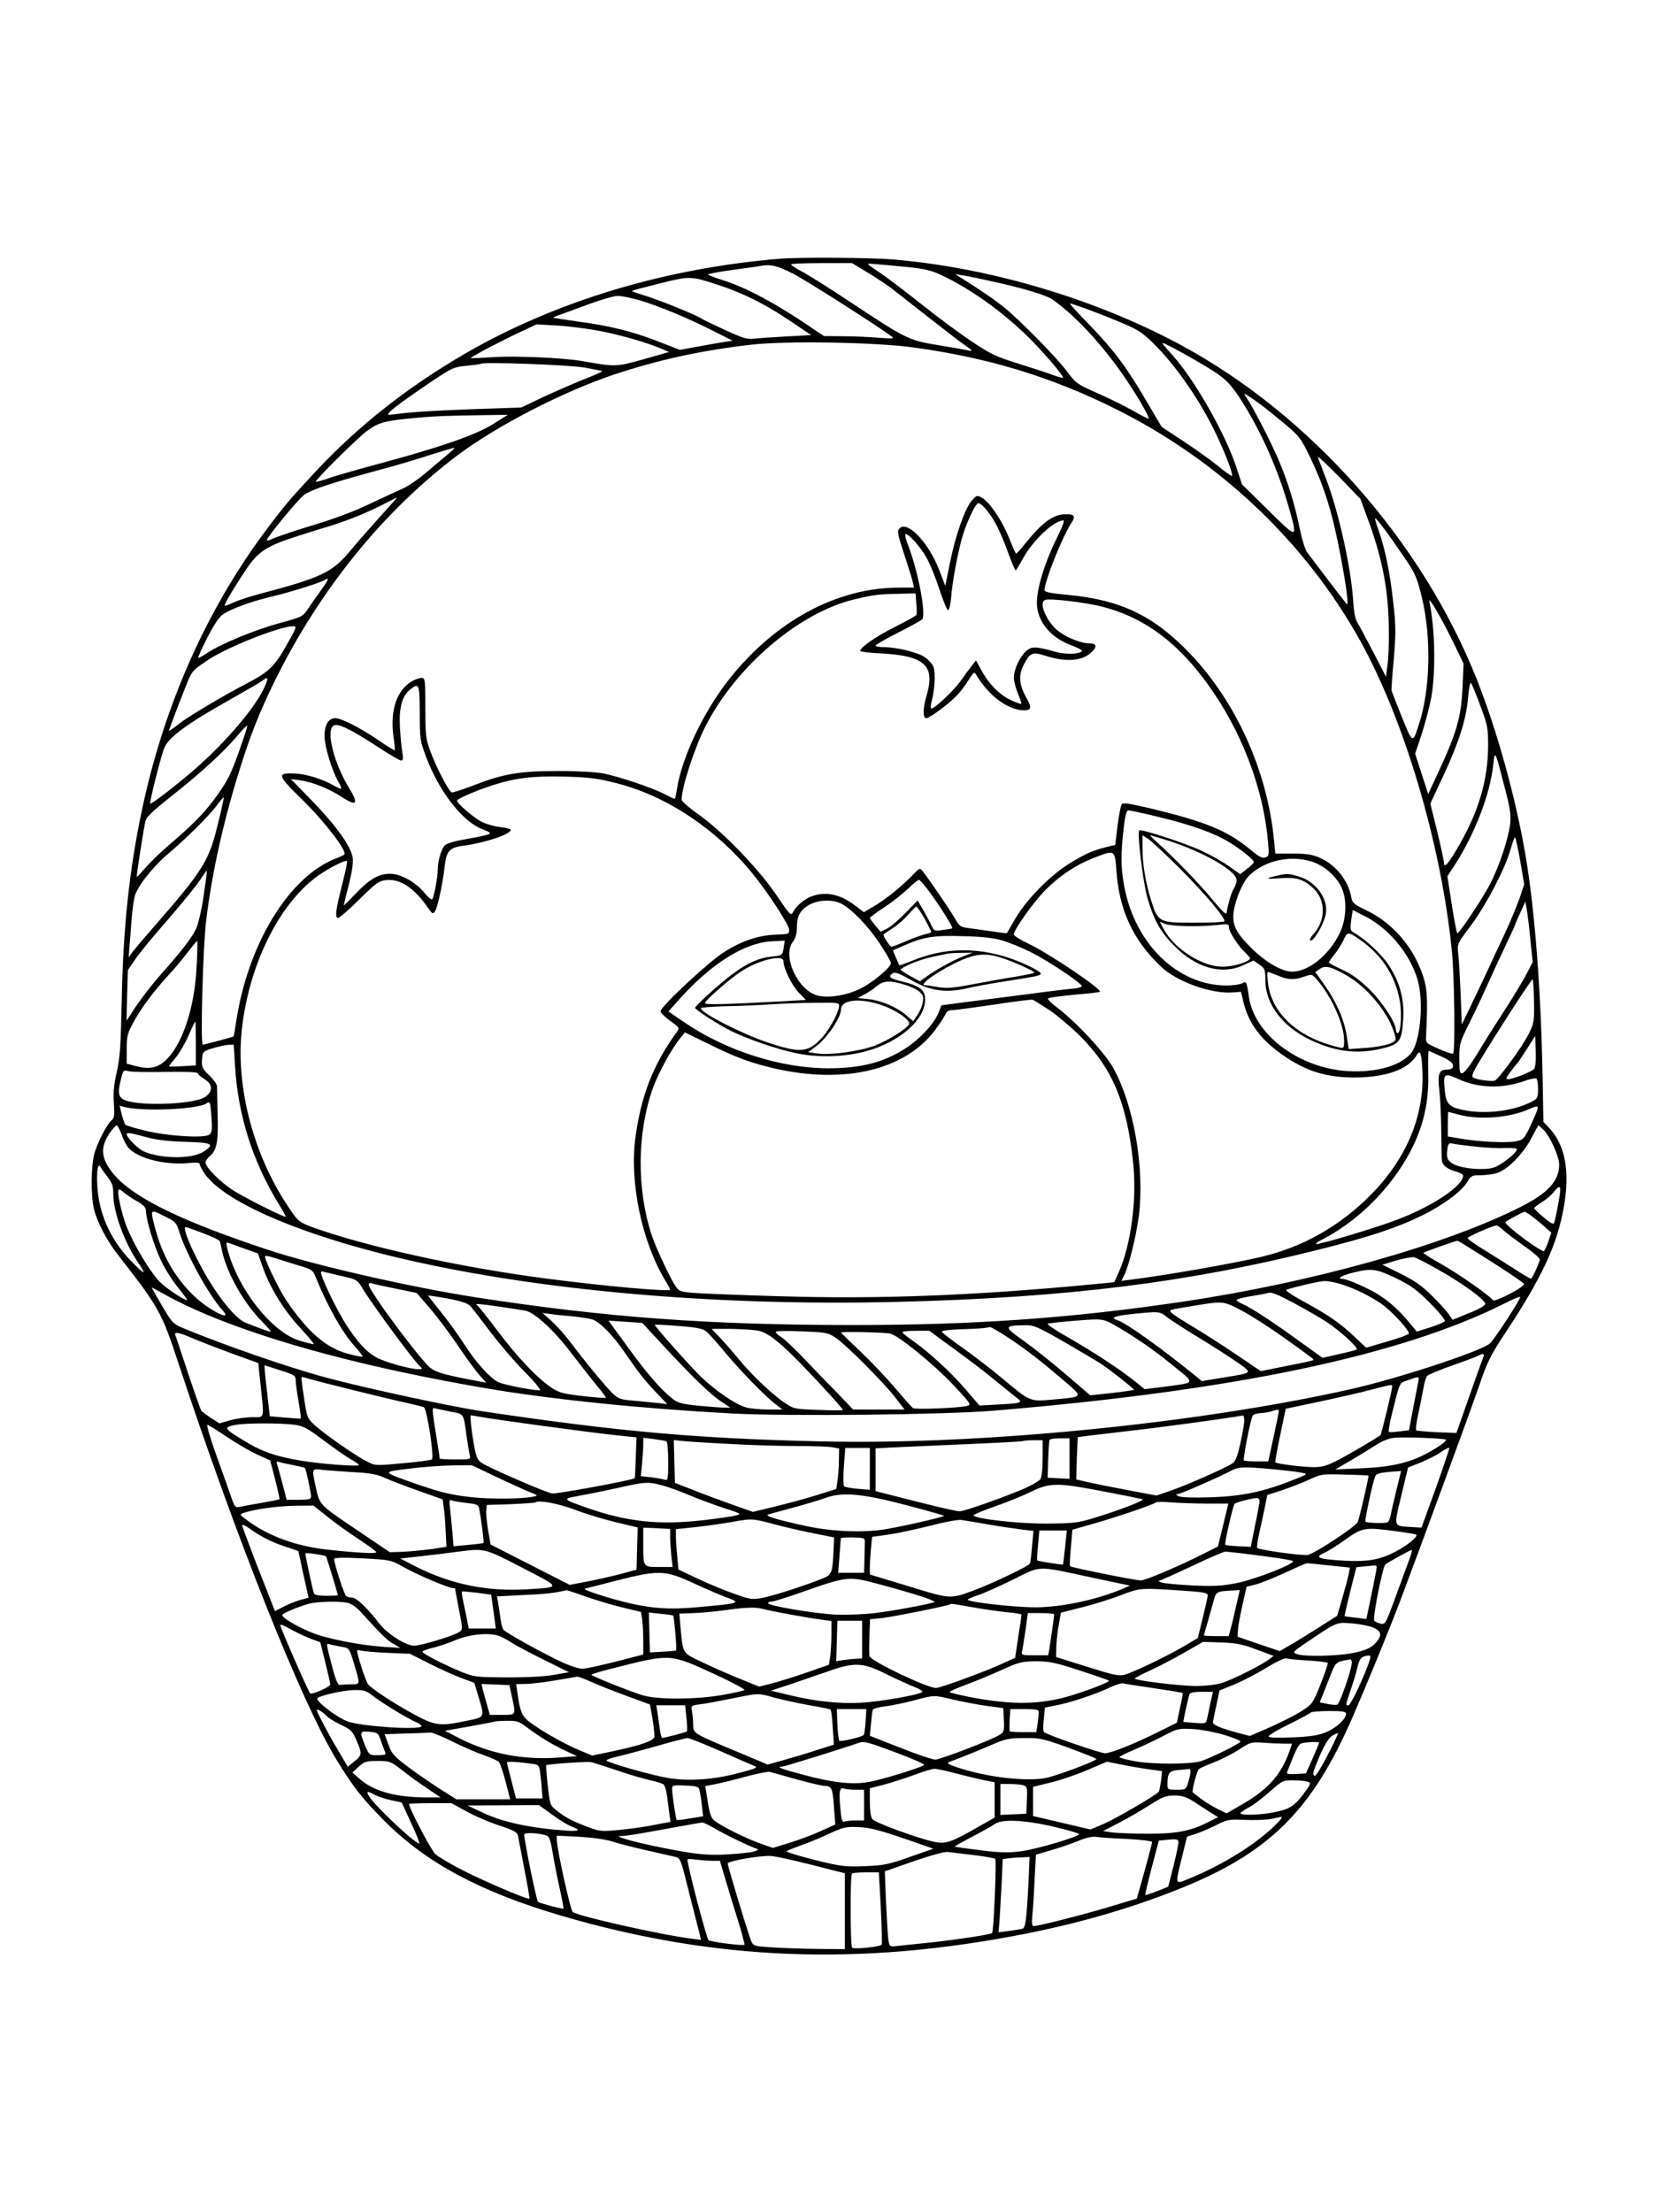 <?xml version="1.0" standalone="no"?>
<!DOCTYPE svg PUBLIC "-//W3C//DTD SVG 20010904//EN"
 "http://www.w3.org/TR/2001/REC-SVG-20010904/DTD/svg10.dtd">
<svg version="1.0" xmlns="http://www.w3.org/2000/svg"
 width="864pt" height="1152pt" viewBox="0 0 864 1152"
 preserveAspectRatio="xMidYMid meet">

<g transform="translate(0,1152) scale(0.1,-0.1)"
fill="#000000" stroke="none">
<path d="M4065 10173 c-597 -49 -1164 -219 -1635 -490 -300 -173 -559 -376
-783 -615 -139 -149 -167 -182 -272 -323 -302 -408 -520 -900 -634 -1435 -67
-313 -100 -620 -107 -1000 -5 -239 -9 -299 -26 -373 -15 -66 -19 -107 -15
-162 4 -62 3 -76 -12 -89 -26 -24 -69 -107 -88 -168 -19 -63 -21 -221 -4 -292
17 -71 67 -166 128 -244 210 -269 225 -296 311 -557 300 -909 641 -1767 824
-2068 86 -141 136 -205 253 -322 215 -216 498 -367 915 -490 804 -236 1560
-265 2425 -94 281 56 537 130 780 226 481 189 707 411 920 903 71 163 187 446
242 590 97 256 363 980 415 1130 43 127 60 161 135 275 194 293 274 464 308
664 32 182 6 320 -77 407 l-30 32 -4 219 c-8 461 -41 887 -89 1168 -51 299
-147 647 -253 915 -286 723 -870 1382 -1547 1746 -445 239 -996 402 -1498 443
-116 10 -484 12 -582 4z m458 -75 c47 -29 100 -64 118 -78 18 -14 101 -79 185
-145 84 -66 174 -135 201 -154 35 -24 41 -32 23 -27 -14 3 -86 16 -160 28
-158 26 -167 30 -463 226 -105 70 -218 141 -249 157 -32 17 -58 33 -58 38 0 4
71 7 159 7 l158 0 86 -52z m207 31 c81 -8 120 -17 169 -40 149 -69 314 -186
452 -320 76 -74 192 -209 185 -216 -2 -2 -28 5 -57 16 -30 11 -111 37 -180 59
-110 34 -142 49 -240 115 -63 42 -179 128 -259 192 -80 63 -175 136 -212 161
-38 25 -68 47 -68 49 0 4 32 1 210 -16z m-598 -35 c71 -37 418 -258 512 -326
15 -12 6 -12 -65 -7 -46 4 -130 8 -186 8 l-102 1 -121 81 c-146 97 -298 177
-400 208 -41 13 -78 27 -83 31 -4 3 52 14 125 24 73 10 140 19 148 21 53 10
88 2 172 -41z m1042 -41 c165 -36 278 -71 311 -95 114 -82 240 -216 355 -378
75 -106 153 -240 141 -240 -5 0 -44 20 -87 45 -43 24 -126 65 -184 90 -98 43
-108 50 -150 107 -60 80 -248 271 -335 341 -38 30 -110 81 -160 112 l-90 57
45 -7 c25 -4 94 -18 154 -32z m-1442 -14 c134 -43 249 -100 378 -187 l115 -77
-130 -7 c-72 -4 -148 -9 -170 -12 -32 -4 -59 4 -150 46 -60 28 -114 54 -120
58 -21 17 -225 99 -294 120 -40 12 -71 23 -69 25 2 3 67 20 144 39 155 39 161
39 296 -5z m-400 -83 c96 -28 260 -96 392 -164 l91 -46 -50 -8 c-27 -4 -89
-15 -137 -24 l-87 -16 -108 42 c-138 54 -255 83 -418 105 -71 10 -131 19 -133
20 -2 2 16 10 40 18 24 9 93 34 153 56 61 22 124 40 141 40 18 1 70 -10 116
-23z m2320 -42 c40 -15 121 -46 180 -71 94 -39 116 -53 176 -112 120 -119 247
-304 330 -481 48 -102 85 -201 78 -208 -3 -2 -37 22 -76 54 -40 32 -121 90
-181 129 l-109 72 -75 127 c-105 181 -175 274 -300 403 -61 62 -107 113 -103
113 4 0 40 -12 80 -26z m-2541 -115 c105 -19 255 -61 336 -96 l38 -16 -134
-38 c-143 -40 -145 -40 -321 -9 -97 17 -351 28 -465 20 -60 -4 -111 -6 -113
-5 -5 4 158 90 255 135 l88 41 103 -6 c56 -3 152 -15 213 -26z m1644 -88 c390
-53 719 -153 1056 -321 540 -269 988 -694 1273 -1207 230 -413 422 -1061 477
-1613 14 -136 18 -524 7 -536 -4 -4 -38 7 -75 24 -68 30 -68 30 -66 68 9 202
7 239 -16 312 -49 149 -156 274 -292 340 -70 34 -77 40 -82 72 -15 84 -80 166
-161 202 -41 18 -69 23 -143 23 l-91 0 -7 70 c-35 360 -196 718 -436 970 -190
199 -362 281 -636 307 -88 8 -123 15 -123 24 0 47 92 279 140 351 24 36 16 47
-36 45 -60 -2 -118 -45 -200 -147 -26 -33 -50 -59 -52 -58 -3 1 -17 32 -32 70
-38 98 -106 200 -149 223 -23 12 -27 10 -51 -18 -36 -43 -86 -187 -113 -325
l-24 -118 -32 84 c-55 142 -165 257 -206 216 -14 -14 -11 -28 24 -135 21 -65
42 -131 45 -146 l6 -28 -78 0 c-322 0 -642 -172 -883 -475 -135 -170 -249
-411 -274 -577 -4 -27 -9 -48 -11 -48 -3 0 -30 13 -62 29 -64 32 -217 83 -307
103 -36 7 -131 13 -235 13 -204 0 -288 -14 -447 -76 -57 -22 -107 -38 -112
-35 -16 10 -78 129 -107 207 -27 70 -28 83 -29 232 0 144 -1 157 -18 157 -10
0 -30 -6 -45 -14 -84 -44 -122 -152 -103 -291 6 -38 9 -71 7 -72 -2 -2 -40 21
-84 52 -101 68 -194 115 -226 115 -35 0 -56 -35 -56 -93 0 -52 39 -181 71
-236 11 -18 18 -35 16 -38 -3 -2 -20 6 -40 17 -56 33 -143 60 -202 62 -96 4
-92 -8 42 -139 116 -114 234 -268 216 -283 -4 -4 -24 -13 -43 -20 -244 -94
-459 -445 -520 -850 -6 -41 -12 -75 -14 -77 -4 -4 -148 -42 -160 -43 -13 0 1
516 18 650 32 255 90 516 178 795 53 169 102 293 181 453 234 473 563 879 947
1169 207 156 553 334 822 424 234 77 450 124 710 154 183 21 646 13 843 -14z
m1525 -99 c95 -57 122 -82 175 -162 112 -172 205 -381 265 -600 37 -136 35
-135 -116 14 l-136 134 -29 89 c-59 178 -222 463 -336 587 -23 25 -45 51 -49
58 -7 12 100 -45 226 -120z m-3236 -6 c49 -9 90 -17 92 -19 2 -2 -40 -21 -94
-42 -53 -21 -149 -63 -212 -92 l-115 -55 -260 -9 c-143 -5 -296 -14 -340 -19
-44 -6 -83 -10 -88 -10 -25 0 37 49 220 173 105 70 116 76 180 82 37 4 73 8
78 11 25 10 457 -6 539 -20z m3522 -193 c28 -21 85 -67 128 -103 71 -59 82
-74 126 -165 79 -163 121 -300 164 -532 30 -160 41 -251 29 -238 -5 6 -50 63
-99 128 -49 65 -97 128 -106 140 -10 12 -27 66 -38 120 -26 130 -64 251 -111
362 -40 93 -130 268 -164 319 -19 29 -19 29 0 18 11 -6 43 -28 71 -49z m-4001
-103 c-90 -56 -277 -121 -610 -210 -104 -28 -216 -60 -248 -72 -31 -11 -60
-19 -62 -16 -6 6 204 215 260 259 59 45 91 56 211 68 124 13 191 16 389 19
l140 2 -80 -50z m-229 -153 c-22 -18 -73 -60 -112 -94 -40 -35 -97 -74 -126
-87 -29 -13 -100 -46 -158 -73 -113 -54 -187 -81 -375 -138 -66 -21 -132 -44
-147 -51 -16 -8 -28 -11 -28 -6 0 15 168 218 194 235 50 33 143 63 451 146 61
17 157 46 215 65 58 18 110 34 115 34 6 1 -8 -13 -29 -31z m4792 -352 c73
-201 104 -364 105 -570 1 -66 -2 -147 -7 -179 l-8 -60 -67 130 c-37 71 -74
140 -83 154 -10 16 -18 58 -21 115 -11 172 -78 471 -143 637 -20 51 -38 100
-41 108 -2 8 46 -37 109 -101 l113 -117 43 -117z m-5150 23 c-51 -57 -122
-137 -156 -179 -93 -110 -148 -137 -474 -223 -54 -14 -116 -35 -138 -46 -22
-11 -40 -17 -40 -13 0 12 52 98 112 188 62 93 109 123 267 173 53 17 132 42
176 55 93 29 195 71 280 115 33 17 61 31 63 32 2 0 -39 -46 -90 -102z m3156
41 c42 -50 72 -107 112 -216 21 -57 40 -103 43 -103 3 0 19 26 36 57 50 95
163 203 214 203 6 0 -7 -36 -29 -79 -68 -136 -110 -272 -110 -352 1 -94 71
-180 179 -219 33 -13 59 -26 56 -30 -10 -17 -84 -19 -136 -5 -105 30 -127 30
-156 4 -33 -31 -62 -95 -63 -137 0 -18 10 -56 21 -83 12 -27 20 -52 17 -54 -2
-2 -26 6 -53 19 -60 28 -114 83 -153 154 l-29 53 -22 -28 c-12 -15 -40 -53
-61 -83 -38 -51 -132 -140 -150 -140 -4 0 -4 17 2 38 17 64 21 151 9 180 -6
15 -26 37 -45 50 -36 25 -147 52 -213 52 -24 0 -43 4 -43 8 0 5 53 35 118 68
64 32 121 64 125 69 21 27 -21 248 -73 384 -12 29 -18 56 -15 59 11 11 84 -71
114 -129 17 -31 46 -104 64 -160 19 -57 38 -104 44 -106 6 -2 13 27 17 71 7
82 28 195 52 290 20 79 73 196 90 196 7 0 24 -14 38 -31z m2077 -106 c24 -32
71 -99 105 -149 56 -83 64 -103 89 -205 50 -208 44 -477 -14 -657 -34 -106
-33 -107 -90 34 -29 71 -53 134 -54 139 -1 6 4 80 12 166 11 137 11 172 -4
300 -17 151 -40 264 -74 363 -30 86 -29 87 30 9z m-5538 -315 c-21 -29 -52
-73 -68 -97 -29 -43 -32 -44 -150 -76 -130 -36 -303 -107 -375 -155 -24 -16
-46 -28 -48 -26 -2 2 19 49 47 104 32 63 61 108 80 121 40 29 146 68 250 93
97 22 258 73 281 87 27 18 22 3 -17 -51z m3099 -70 c3 -29 3 -57 0 -61 -2 -4
-52 -32 -112 -62 -99 -50 -180 -106 -180 -125 0 -4 51 -10 113 -13 224 -12
279 -64 232 -221 -19 -63 -20 -116 -1 -116 18 0 122 78 162 121 18 19 44 54
59 79 25 40 29 43 39 26 65 -109 164 -183 248 -185 39 -1 43 14 13 66 -38 68
-42 118 -13 172 32 62 45 68 110 47 111 -36 196 -29 245 20 29 29 23 44 -17
44 -36 0 -103 25 -148 56 -65 43 -117 155 -79 170 25 9 214 -13 301 -36 188
-50 339 -150 480 -318 213 -257 353 -592 380 -909 6 -66 5 -72 -15 -78 -15 -5
-33 4 -70 35 -125 105 -241 153 -552 226 -92 21 -120 25 -126 15 -4 -7 -14
-57 -21 -112 l-12 -99 -42 -10 c-80 -21 -102 -31 -181 -77 -104 -60 -236 -192
-295 -293 -24 -41 -45 -77 -46 -79 -2 -1 -33 2 -71 8 -37 5 -92 13 -121 17
-50 6 -54 8 -80 53 -24 42 -130 197 -167 245 -14 18 -16 17 -52 -21 -55 -57
-140 -126 -201 -162 l-53 -31 -52 39 c-79 60 -164 72 -237 36 -34 -18 -64 -46
-79 -73 -12 -23 -16 -19 -89 89 -93 137 -277 327 -404 418 -49 34 -88 69 -88
76 0 65 66 268 123 381 159 313 488 594 777 663 100 24 128 27 237 29 l81 2 4
-52z m2804 -218 l46 -95 -5 -120 c-7 -162 -31 -243 -135 -465 l-44 -95 -34
105 -34 105 35 105 c19 58 41 145 50 194 23 136 18 355 -11 495 -7 32 71 -101
132 -229z m-6085 -2 c-59 -106 -91 -137 -200 -194 -127 -66 -305 -172 -353
-209 -32 -25 -58 -43 -58 -41 0 9 94 253 108 281 17 34 26 42 98 90 100 66
369 173 441 174 20 1 18 -7 -36 -101z m-113 -215 c-43 -100 -195 -280 -358
-424 -90 -79 -233 -190 -238 -184 -5 5 57 251 74 291 23 56 120 126 344 252
80 45 154 88 165 96 32 25 35 19 13 -31z m6331 -97 c38 -101 41 -116 41 -210
-1 -173 -46 -332 -145 -507 -59 -104 -85 -135 -85 -102 0 10 -16 84 -35 163
l-36 145 70 150 c80 172 118 292 127 406 4 44 10 76 15 72 4 -4 26 -57 48
-117z m-5523 -39 c0 -135 2 -146 33 -228 67 -180 190 -338 293 -377 62 -24 60
-25 -81 -51 -74 -13 -109 -24 -118 -37 -17 -23 -33 -81 -33 -120 0 -41 -20
-147 -29 -157 -4 -4 -22 11 -40 33 -44 55 -124 100 -179 100 -59 0 -107 -27
-179 -103 -35 -36 -63 -64 -63 -62 0 3 12 50 26 106 17 66 24 115 21 141 -8
59 -84 166 -211 297 l-111 114 46 -6 c65 -9 147 -41 217 -86 81 -53 92 -39 39
47 -77 127 -119 291 -82 322 21 17 83 -12 229 -107 61 -40 117 -73 124 -73 11
0 13 9 8 38 -4 20 -10 79 -13 130 -6 107 10 167 54 202 46 36 48 30 49 -123z
m-936 -185 c-50 -142 -65 -170 -137 -268 -58 -77 -112 -131 -244 -244 -35 -30
-84 -78 -109 -106 -25 -29 -46 -51 -48 -50 -2 3 31 219 44 284 5 27 30 51 143
141 153 121 274 233 341 314 25 30 46 51 48 48 1 -4 -16 -57 -38 -119z m6586
-202 c29 -110 34 -145 29 -190 -10 -80 -58 -224 -106 -316 -40 -76 -158 -253
-169 -254 -4 0 -16 67 -29 148 l-23 149 41 63 c102 158 182 366 198 519 8 78
10 74 59 -119z m-4623 21 c259 -66 518 -239 706 -470 81 -99 191 -268 191
-293 0 -22 -4 -23 -67 -25 -95 -3 -185 -34 -278 -95 -84 -55 -325 -281 -325
-304 0 -8 23 -30 50 -50 49 -35 50 -37 35 -58 -122 -166 -187 -333 -216 -551
-31 -236 35 -546 158 -747 13 -21 23 -41 23 -44 0 -12 -348 19 -637 57 -453
58 -954 169 -1233 271 -60 23 -69 29 -112 94 -185 269 -281 629 -249 929 37
348 203 676 411 814 62 41 130 74 137 67 3 -3 -9 -60 -26 -126 -33 -130 -38
-170 -20 -170 7 0 56 43 110 96 88 87 102 97 141 101 72 8 147 -42 218 -146
21 -30 25 -32 35 -17 14 19 41 145 51 235 8 77 25 97 91 106 116 15 253 60
253 84 0 4 -24 11 -54 14 -29 3 -73 15 -97 27 -41 21 -129 96 -129 111 0 9
102 53 183 79 120 39 211 50 377 46 132 -4 172 -9 273 -35z m-2079 -215 c-46
-190 -77 -239 -329 -528 -50 -57 -100 -116 -113 -133 l-22 -30 4 55 c3 30 8
93 11 140 4 47 11 101 16 121 12 50 94 154 170 219 98 82 216 200 256 253 19
26 37 47 38 45 2 -2 -12 -66 -31 -142z m4899 40 c174 -42 288 -83 369 -132 64
-39 128 -91 128 -104 0 -4 -16 -20 -36 -35 l-35 -27 -60 42 c-32 23 -96 59
-142 80 -80 38 -316 115 -324 106 -12 -12 20 -274 43 -353 34 -116 67 -175
140 -249 113 -114 246 -152 357 -101 l55 25 31 -21 c28 -20 31 -26 31 -83 0
-124 92 -243 238 -311 139 -65 256 -75 393 -37 70 20 80 38 87 151 6 104 -20
196 -81 285 -37 54 -123 133 -182 165 -12 7 -14 19 -8 62 l8 52 65 -33 c133
-67 250 -218 279 -356 24 -115 5 -294 -37 -352 -50 -67 -178 -106 -329 -98
-254 14 -487 186 -518 383 -13 86 -13 87 -37 74 -11 -6 -49 -11 -83 -11 -255
2 -477 220 -531 522 -17 93 -17 161 -3 290 9 76 15 100 26 100 8 0 79 -15 156
-34z m108 -265 c136 -136 246 -267 235 -279 -4 -4 -74 -7 -155 -7 -185 0 -190
2 -226 116 -29 94 -45 187 -45 277 l0 63 33 -22 c17 -13 89 -79 158 -148z
m-49 139 c182 -60 348 -156 348 -203 0 -13 -6 -31 -13 -42 -13 -18 -32 -83
-39 -128 -2 -13 -23 7 -75 70 -65 80 -205 224 -293 302 -19 17 -32 31 -28 31
3 0 48 -14 100 -30z m1825 -102 l21 -123 -24 -72 c-14 -39 -47 -120 -75 -180
-28 -59 -72 -153 -97 -208 -26 -55 -65 -138 -88 -185 l-41 -85 -6 160 c-4 88
-9 183 -13 210 -5 50 -5 51 66 145 79 106 177 293 206 394 10 36 21 66 24 66
3 0 15 -55 27 -122z m-2103 -51 c14 -206 88 -365 234 -502 81 -77 259 -141
370 -133 l45 3 12 -50 c23 -101 80 -184 177 -258 130 -99 243 -138 403 -138
166 1 281 43 324 118 17 31 26 4 29 -92 9 -228 -84 -449 -268 -636 -162 -164
-354 -273 -575 -325 -150 -35 -506 -97 -678 -118 l-47 -6 15 30 c24 47 62 202
76 307 31 250 -26 580 -134 773 -44 79 -193 239 -294 315 -29 22 -49 42 -45
46 4 4 65 12 137 19 71 6 131 13 133 15 13 13 -261 198 -372 251 -42 20 -76
41 -76 48 0 25 103 169 164 231 78 77 155 129 251 167 112 44 111 44 119 -65z
m1015 47 c61 -18 123 -69 154 -128 34 -65 31 -173 -8 -250 -57 -112 -160 -195
-245 -196 -53 0 -136 48 -210 120 -84 83 -104 124 -95 193 9 66 49 158 83 190
81 76 209 105 321 71z m-5769 -183 c-11 -73 -29 -150 -40 -170 -23 -47 -83
-124 -183 -236 -42 -48 -100 -122 -128 -164 l-50 -76 3 131 4 132 36 53 c19
30 95 122 167 204 72 83 148 176 169 207 20 31 38 55 39 54 2 -2 -6 -62 -17
-135z m3787 16 c64 -90 117 -176 112 -181 -2 -2 -24 -6 -49 -9 -42 -6 -46 -4
-58 21 -6 15 -26 51 -42 80 l-31 53 -62 -64 c-34 -35 -77 -72 -96 -82 l-35
-17 -28 33 c-15 19 -28 36 -28 39 0 3 35 29 78 57 42 28 97 72 122 96 25 24
50 45 55 45 6 1 33 -31 62 -71z m-465 -53 c55 -29 139 -116 200 -208 32 -48
58 -94 58 -101 0 -23 -100 -106 -165 -136 -68 -32 -150 -46 -210 -35 -106 20
-195 207 -135 283 13 17 20 41 20 69 0 61 14 90 57 118 46 30 127 35 175 10z
m3588 -186 l12 -118 -32 -62 c-18 -35 -72 -124 -120 -198 -48 -74 -112 -175
-141 -225 -30 -49 -62 -91 -72 -93 -15 -3 -17 6 -17 76 0 77 2 84 54 188 30
60 72 150 94 199 22 50 63 138 91 197 28 58 51 109 51 111 0 3 12 31 27 63
l27 59 7 -40 c4 -22 13 -93 19 -157z m-3155 109 c19 -35 35 -67 35 -70 0 -3
-14 -9 -32 -12 -17 -4 -62 -20 -99 -36 -37 -16 -72 -29 -76 -29 -9 0 -47 59
-41 64 1 2 24 17 49 34 25 16 61 48 80 70 19 22 37 41 41 41 4 1 23 -28 43
-62z m1370 -40 c50 -1 118 2 153 6 57 7 62 6 62 -11 0 -23 48 -99 84 -131 14
-14 26 -28 26 -31 0 -18 -88 -45 -145 -44 -105 1 -246 91 -303 193 l-22 41 27
-11 c16 -6 69 -11 118 -12z m873 -54 c129 -82 207 -194 232 -335 12 -65 5
-168 -11 -168 -5 0 -9 7 -9 16 0 37 -69 143 -136 210 -51 50 -91 80 -143 104
-39 18 -71 35 -71 38 0 2 13 21 29 41 16 20 37 53 47 74 20 42 24 44 62 20z
m-1836 -21 c37 -11 104 -39 150 -62 91 -46 260 -159 262 -175 0 -5 -19 -11
-44 -13 -25 -2 -128 -14 -230 -28 -102 -13 -246 -32 -321 -41 l-136 -18 -16
-40 c-24 -58 -96 -135 -169 -183 -117 -75 -232 -105 -408 -105 -247 1 -530 92
-747 240 l-82 56 61 68 c162 180 333 288 473 297 l72 4 -6 -38 c-6 -39 -7 -39
-61 -45 -69 -7 -128 -34 -205 -91 -67 -50 -195 -166 -195 -176 0 -10 117 -85
186 -120 81 -41 245 -97 338 -116 146 -31 317 -17 440 35 133 55 224 145 233
230 7 59 -20 84 -115 107 -70 17 -81 26 -51 45 10 6 35 -3 84 -31 108 -63 188
-75 307 -47 35 8 122 24 193 35 174 27 185 30 185 41 0 6 -33 26 -73 44 -201
93 -401 101 -589 25 -40 -16 -73 -28 -74 -27 -1 1 -9 19 -18 40 l-16 38 57 25
c101 45 156 54 308 49 101 -2 159 -9 207 -23z m-4198 -134 c-10 -217 -75 -412
-165 -493 -43 -38 -87 -45 -161 -24 l-38 10 0 76 c0 69 4 83 36 141 41 76 106
162 184 247 31 33 75 86 99 118 24 31 45 57 48 57 2 0 1 -60 -3 -132z m3995
53 c-55 -21 -150 -74 -196 -108 l-32 -23 -50 27 c-28 16 -51 31 -51 34 0 4 26
18 58 32 50 21 83 30 187 51 11 2 45 4 75 4 l55 1 -46 -18z m188 -6 c61 -18
187 -74 180 -81 -2 -2 -46 -11 -98 -20 -52 -8 -151 -26 -220 -39 -105 -20
-136 -23 -185 -15 -32 6 -62 10 -66 10 -40 0 82 83 191 131 75 32 125 36 198
14z m-1127 -20 c0 -36 44 -127 79 -163 l38 -39 -116 -7 c-320 -17 -414 -19
-410 -9 7 19 139 134 193 167 90 58 216 87 216 51z m2927 -71 c116 -64 230
-205 258 -317 7 -24 4 -29 -30 -43 -21 -8 -77 -18 -124 -21 l-87 -6 -11 72
c-13 83 -55 178 -118 266 l-45 63 23 16 c28 20 56 14 134 -30z m-337 -10 c45
-17 75 -17 124 1 38 13 39 13 65 -17 76 -88 141 -233 141 -315 0 -42 -1 -43
-27 -37 -215 50 -354 179 -370 341 -6 53 -5 56 13 48 10 -4 35 -14 54 -21z
m1319 -127 c2 -106 0 -115 -28 -172 -36 -70 -155 -233 -176 -242 -18 -6 -94 4
-113 16 -10 6 -2 27 35 87 88 147 268 424 274 424 4 0 7 -51 8 -113z m-3284
87 c30 -8 66 -24 80 -36 23 -18 26 -27 21 -56 -3 -19 -15 -49 -28 -67 l-22
-33 -35 30 c-49 43 -131 78 -197 85 l-57 6 34 18 c19 10 48 29 64 43 35 29 67
32 140 10z m762 -135 c42 -29 115 -91 162 -138 165 -167 239 -343 272 -653 21
-191 -11 -432 -75 -574 l-23 -51 -124 -12 c-611 -58 -1106 -77 -1619 -61 -184
5 -377 13 -428 16 -87 6 -94 8 -113 35 -26 37 -102 199 -124 264 -80 241 -78
537 6 771 30 81 97 204 142 258 l24 30 104 -51 c148 -73 211 -98 322 -127 380
-98 713 -27 876 189 23 30 46 66 53 80 8 19 19 25 42 25 17 1 114 14 216 29
102 16 191 27 197 25 7 -2 47 -27 90 -55z m-873 26 c71 -25 141 -72 141 -95 0
-19 -100 -83 -176 -114 -79 -30 -234 -52 -302 -42 l-48 7 39 29 c58 42 132
151 132 194 0 51 100 61 214 21z m-224 -2 c0 -31 -47 -119 -86 -163 -74 -82
-113 -86 -285 -29 -132 44 -349 154 -349 179 0 4 57 8 128 10 70 1 177 6 237
10 61 4 165 8 233 8 110 2 122 0 122 -15z m-3350 -197 l0 -114 -67 -4 c-38 -2
-70 -3 -72 -1 -2 1 13 21 32 43 20 23 50 75 68 116 18 41 34 74 36 74 2 0 3
-51 3 -114z m6970 -132 c-13 -15 -111 -54 -137 -54 -12 0 -9 9 13 38 15 20 30
39 33 42 6 5 29 40 77 115 l19 30 3 -78 c2 -49 -2 -84 -8 -93z m-6766 16 c15
-255 90 -493 224 -714 24 -38 41 -70 40 -72 -6 -5 -206 95 -270 135 -69 43
-148 123 -148 148 0 8 12 24 26 36 34 30 42 76 37 225 -1 66 -3 128 -3 136 0
9 -18 35 -41 57 -36 35 -40 44 -37 81 3 42 4 43 58 60 30 9 67 17 81 17 l26 1
7 -110z m6279 50 c55 -24 73 -42 61 -61 -3 -5 -16 -9 -28 -9 -42 0 -50 -22
-40 -108 5 -42 9 -138 10 -212 1 -74 2 -143 3 -152 2 -25 27 -46 71 -58 22 -6
40 -16 40 -21 0 -53 -150 -155 -335 -227 -103 -41 -423 -137 -431 -130 -2 3 8
11 24 19 168 85 323 228 429 397 97 155 137 302 131 482 -1 60 0 109 3 108 3
-2 31 -14 62 -28z m-6640 -82 c103 2 167 -1 167 -7 0 -5 16 -19 36 -31 42 -27
44 -62 4 -91 -52 -39 -331 -51 -417 -19 -37 14 -42 37 -22 115 11 42 13 44 38
37 14 -4 101 -6 194 -4z m6734 -38 c102 -46 223 -50 337 -11 32 12 62 18 67
15 5 -3 9 -27 9 -54 0 -47 -2 -51 -37 -69 -98 -49 -248 -66 -362 -39 -68 15
-82 33 -88 113 -7 75 0 79 74 45z m-6506 -288 c-24 -21 -223 -8 -338 21 -51
12 -96 26 -100 30 -4 5 -12 28 -19 53 l-11 46 26 -7 c100 -24 379 -12 426 19
19 13 20 11 26 -68 5 -67 3 -83 -10 -94z m6914 126 c-4 -13 -21 -52 -38 -88
-29 -60 -35 -66 -72 -73 -46 -10 -195 -3 -290 14 l-65 11 0 64 c0 35 1 64 3
64 1 0 27 -7 57 -15 106 -28 260 -16 360 28 48 21 52 20 45 -5z m-7372 -125
c9 -27 25 -58 35 -69 46 -55 189 -92 310 -81 44 5 62 3 62 -5 0 -7 12 -29 26
-50 95 -136 436 -291 904 -412 732 -188 1715 -281 2718 -255 869 22 1498 100
2177 271 268 67 407 113 540 178 114 56 207 126 237 176 18 31 24 34 66 34 26
0 64 5 84 10 55 16 133 92 180 177 l40 74 25 -23 c34 -32 83 -139 83 -183 0
-84 -59 -149 -201 -220 -398 -201 -1088 -394 -1764 -494 -574 -85 -1079 -121
-1711 -121 -749 0 -1292 40 -1964 144 -337 52 -845 168 -1085 248 -433 143
-681 262 -790 379 -81 88 -89 154 -28 237 13 17 27 32 31 32 4 0 15 -21 25
-47z m127 -14 c52 -15 114 -22 205 -25 141 -4 155 -11 97 -50 -59 -40 -220
-40 -313 0 -30 13 -89 72 -89 90 0 10 22 6 100 -15z m6916 -49 c56 -7 129 -10
163 -8 34 1 61 -1 61 -6 0 -20 -86 -87 -124 -97 -50 -14 -155 -5 -200 16 -38
18 -45 35 -38 83 3 24 9 31 21 28 9 -3 62 -10 117 -16z m-7114 -161 c22 -29
28 -47 28 -86 0 -95 57 -252 130 -359 18 -25 30 -47 28 -49 -2 -3 -30 21 -60
53 -101 101 -163 228 -178 360 -10 89 -3 164 13 136 6 -11 23 -35 39 -55z
m7562 -86 c-6 -42 -23 -131 -30 -151 -3 -10 -20 -1 -54 28 -28 23 -50 45 -50
49 0 3 18 17 40 31 23 14 50 37 62 53 29 37 38 34 32 -10z m-7411 -38 c34 -19
47 -33 47 -49 0 -45 40 -179 78 -259 21 -45 62 -110 91 -144 28 -35 49 -63 46
-63 -20 0 -121 69 -151 103 -55 64 -131 194 -164 278 -29 75 -52 184 -42 194
3 3 15 -3 26 -14 12 -10 42 -31 69 -46z m222 -164 c35 -112 156 -331 223 -403
62 -67 -71 -1 -148 74 -100 96 -167 213 -205 363 -23 89 -23 89 49 53 61 -30
64 -33 81 -87z m7041 87 c17 -13 47 -37 67 -55 l36 -32 -15 -45 c-9 -25 -19
-48 -23 -51 -13 -7 -201 132 -201 150 0 5 90 54 101 55 3 0 19 -10 35 -22z
m-148 -73 c15 -14 64 -51 109 -83 45 -31 82 -63 82 -70 1 -11 -34 -89 -45
-101 -2 -2 -34 17 -71 41 -37 24 -112 71 -165 104 -54 32 -96 63 -95 67 2 8
129 63 150 66 4 1 20 -10 35 -24z m-6770 -17 c46 -17 85 -36 87 -42 1 -6 8
-33 14 -61 27 -113 115 -266 205 -356 25 -26 46 -49 46 -52 0 -3 -21 2 -47 13
-27 10 -62 23 -79 30 -42 15 -101 78 -169 180 -82 123 -173 320 -148 320 4 0
45 -14 91 -32z m6706 -146 c93 -59 171 -112 173 -118 5 -15 -154 -97 -162 -85
-13 22 -177 136 -268 188 -54 30 -96 57 -94 59 4 5 166 62 177 63 3 1 81 -48
174 -107z m-6500 69 l79 -28 27 -76 c38 -107 112 -226 199 -318 40 -44 70 -79
65 -79 -4 0 -35 7 -68 17 -133 36 -298 230 -367 430 -17 50 -24 84 -16 83 1 0
38 -13 81 -29z m177 -55 c24 -8 76 -24 115 -36 63 -18 73 -24 85 -53 61 -152
139 -293 205 -366 25 -28 45 -54 43 -56 -3 -2 -38 5 -79 16 -113 31 -209 114
-320 279 -35 51 -110 206 -110 226 0 7 15 5 61 -10z m6050 -58 c125 -70 244
-157 244 -178 0 -8 -33 -28 -85 -48 l-85 -35 -20 29 c-10 16 -50 59 -87 96
-51 51 -91 79 -163 115 l-96 47 73 22 c40 12 82 19 93 17 11 -3 68 -32 126
-65z m-221 -44 c80 -39 108 -60 178 -130 46 -46 80 -88 77 -94 -3 -5 -37 -19
-76 -32 l-71 -22 -36 44 c-54 65 -101 108 -158 145 -51 34 -167 85 -191 85
-34 0 -7 18 50 32 100 25 122 22 227 -28z m-5482 9 c70 -16 73 -17 103 -67 56
-91 268 -378 298 -403 13 -11 11 -13 -10 -13 -49 1 -178 38 -222 63 -53 31
-94 77 -155 170 -42 66 -112 206 -127 256 -7 22 -5 23 16 17 13 -3 57 -14 97
-23z m5192 -39 c67 -20 152 -61 212 -102 53 -36 150 -141 145 -157 -2 -5 -53
-24 -113 -41 l-109 -32 -62 58 c-78 73 -130 109 -263 182 -63 34 -99 59 -90
62 44 15 169 44 196 45 17 1 54 -6 84 -15z m-4922 -24 l112 -23 66 -76 c36
-42 102 -129 146 -194 44 -65 95 -136 115 -158 l35 -39 -33 6 c-182 34 -226
46 -259 72 -54 44 -320 402 -320 432 0 7 6 10 13 8 6 -3 63 -15 125 -28z
m-993 -131 c362 -153 867 -286 1470 -389 349 -59 815 -106 1285 -131 290 -15
1106 -6 1355 15 1252 104 2122 287 2664 560 40 21 75 35 78 32 6 -6 -138 -227
-159 -243 -55 -43 -482 -183 -728 -238 -801 -179 -1926 -290 -2750 -271 -654
15 -1056 51 -1769 157 -160 24 -611 121 -811 175 -201 54 -526 167 -744 257
-56 24 -60 29 -112 117 -30 51 -54 94 -54 95 0 2 35 -17 77 -41 43 -24 132
-67 198 -95z m5674 55 c58 -31 135 -75 171 -99 65 -42 165 -133 156 -142 -2
-3 -44 -14 -91 -24 l-87 -20 -117 84 c-144 105 -258 179 -299 196 -18 8 -32
17 -32 21 0 5 33 13 73 20 39 6 77 13 82 15 24 9 44 2 144 -51z m-4288 -17
c11 -12 58 -74 106 -137 48 -63 128 -157 179 -207 53 -54 84 -93 75 -93 -43 0
-191 30 -217 43 -45 24 -117 104 -177 198 -31 48 -85 123 -121 167 -36 45 -66
83 -66 85 0 2 46 -5 101 -15 77 -15 106 -25 120 -41z m4018 -23 c47 -25 142
-86 211 -135 168 -120 164 -118 159 -122 -2 -2 -64 -16 -138 -30 l-135 -27
-130 88 c-72 49 -175 114 -228 146 -53 31 -102 63 -108 71 -13 15 -19 13 140
39 129 21 135 20 229 -30z m-3862 21 c59 -9 118 -18 129 -20 49 -11 145 -98
233 -213 49 -64 112 -144 139 -177 28 -33 49 -62 47 -64 -2 -2 -56 2 -120 9
-102 12 -123 17 -163 44 -73 48 -178 159 -281 296 -52 69 -99 128 -105 132
-16 11 -1 10 121 -7z m3471 -54 c20 -16 98 -66 172 -111 74 -45 164 -103 199
-128 76 -54 79 -50 -87 -77 l-103 -17 -29 24 c-181 147 -365 279 -410 293 -40
13 -18 22 73 32 145 15 145 15 185 -16z m-3093 4 c39 -4 84 -11 100 -16 38
-12 107 -82 170 -174 71 -104 103 -144 164 -208 l56 -59 -50 6 c-27 3 -84 8
-125 12 -66 5 -79 10 -109 37 -33 32 -146 168 -230 280 -25 32 -65 77 -90 99
l-46 41 45 -6 c25 -4 77 -9 115 -12z m2839 -57 c107 -63 195 -125 296 -208
106 -86 109 -80 -62 -102 l-97 -12 -53 43 c-79 63 -214 151 -348 228 -69 39
-112 69 -102 71 47 7 184 19 236 21 53 1 67 -3 130 -41z m-2379 -85 c153 -166
255 -265 309 -300 l49 -33 -34 0 c-19 0 -79 5 -133 10 -81 8 -105 14 -131 34
-60 46 -134 131 -235 270 l-101 139 88 -6 88 -6 100 -108z m235 62 c13 -11 57
-60 98 -110 83 -99 208 -227 262 -268 l35 -27 -75 0 c-41 0 -93 5 -114 11 -55
15 -159 86 -237 161 -58 57 -239 260 -239 269 0 2 56 0 124 -6 101 -8 128 -14
146 -30z m1862 -53 c84 -49 167 -98 183 -108 44 -27 184 -138 181 -142 -2 -1
-54 -9 -116 -16 l-112 -12 -126 108 c-70 60 -169 139 -221 176 -105 74 -104
79 6 81 47 1 63 -6 205 -87z m-286 19 c93 -62 170 -122 297 -231 88 -76 89
-74 -68 -88 -122 -11 -118 -13 -265 110 -60 50 -156 124 -212 163 -57 40 -103
76 -103 81 0 5 43 10 95 12 52 1 106 4 120 6 14 1 30 4 36 5 7 0 52 -26 100
-58z m-1308 40 c64 -13 146 -85 368 -327 41 -45 74 -84 74 -86 0 -3 -57 -3
-127 0 -125 4 -129 5 -178 38 -63 42 -177 151 -240 229 -27 33 -69 81 -94 108
l-45 47 99 0 c55 -1 119 -5 143 -9z m405 -38 c55 -37 249 -232 310 -311 l48
-62 -134 0 -134 0 -89 93 c-50 50 -128 132 -174 180 -47 49 -97 96 -112 105
-16 9 -28 21 -28 26 0 5 54 7 136 3 128 -5 138 -7 177 -34z m284 22 c43 -10
222 -156 323 -262 95 -101 100 -108 77 -114 -39 -11 -271 -20 -282 -12 -6 4
-49 53 -96 108 -47 55 -129 141 -182 191 -54 51 -97 93 -97 95 0 6 232 1 257
-6z m335 -82 c73 -53 169 -126 213 -163 44 -36 93 -76 109 -88 35 -27 30 -29
-96 -36 l-97 -5 -75 87 c-74 87 -197 199 -282 257 -24 17 -44 33 -44 38 0 4
31 7 70 7 l70 0 132 -97z m-3962 55 c41 -17 134 -53 205 -79 l130 -47 12 -114
c19 -182 23 -168 -44 -168 -31 0 -82 -7 -114 -16 l-57 -16 -43 28 c-24 16 -47
33 -51 38 -3 5 -34 92 -68 193 -33 101 -63 190 -66 198 -9 22 13 19 96 -17z
m6715 -95 c-4 -10 -38 -103 -74 -207 l-66 -188 -103 4 c-56 3 -104 7 -107 10
-3 3 1 39 10 79 9 41 21 101 27 134 5 33 15 65 22 71 6 6 65 31 131 54 66 23
127 46 135 51 24 13 33 10 25 -8z m-6265 -69 c74 -23 80 -28 80 -52 0 -15 7
-65 15 -111 8 -47 13 -86 12 -88 -2 -1 -39 1 -82 5 l-80 7 -15 133 c-9 72 -14
132 -12 132 1 0 39 -12 82 -26z m150 -44 c60 -18 421 -107 506 -125 45 -10 86
-20 92 -24 16 -10 55 -263 41 -271 -6 -4 -75 -13 -153 -20 -139 -13 -142 -13
-186 10 -58 29 -213 137 -268 186 -42 38 -43 42 -57 134 -15 95 -17 120 -12
120 1 0 18 -5 37 -10z m5776 -17 c-3 -16 -15 -78 -27 -139 l-21 -112 -50 -6
c-28 -4 -53 -5 -55 -2 -3 3 4 45 16 93 43 172 37 160 84 176 58 21 59 21 53
-10z m-136 -26 c0 -16 -56 -247 -61 -251 -25 -18 -154 -94 -214 -126 -64 -33
-87 -40 -134 -40 -56 0 -191 17 -199 25 -2 2 9 66 25 141 l29 138 175 37 c95
20 217 48 269 62 118 30 110 29 110 14z m-4903 -128 c70 -13 67 -8 82 -122 6
-43 14 -89 17 -103 6 -24 6 -24 -75 -24 -45 0 -81 2 -81 5 0 3 -6 44 -14 92
-28 174 -28 175 -9 169 10 -3 46 -10 80 -17z m4313 4 c0 -5 -12 -65 -27 -135
l-28 -128 -61 0 c-33 0 -63 2 -66 5 -6 6 35 216 46 233 4 7 22 12 39 13 18 1
43 5 57 9 34 11 40 11 40 3z m-4154 -32 c69 -13 556 -79 694 -94 l115 -12 -4
-105 c-2 -58 -4 -106 -6 -108 -8 -9 -406 -83 -430 -79 -33 5 -328 133 -368
160 -18 11 -27 31 -35 74 -15 77 -26 173 -20 173 3 0 27 -4 54 -9z m3974 -18
c0 -16 -9 -68 -20 -118 -15 -67 -25 -94 -41 -105 -34 -23 -227 -109 -315 -140
l-81 -28 -154 29 c-85 16 -179 35 -209 42 l-55 13 3 109 c2 61 5 111 5 111 1
1 108 14 237 29 179 20 516 65 623 84 4 0 7 -11 7 -26z m-4950 -22 c49 -6 68
-16 156 -82 56 -42 119 -86 142 -99 23 -13 42 -26 42 -29 0 -10 -209 6 -310
24 -124 21 -195 46 -278 96 -119 72 -122 76 -55 89 49 10 232 10 303 1z m-348
-64 c51 -34 123 -76 159 -92 l66 -30 26 -100 c14 -55 24 -101 23 -102 -1 -2
-40 -9 -87 -18 -46 -8 -98 -17 -115 -21 -31 -6 -31 -6 -56 68 -14 40 -49 137
-77 216 -28 78 -46 142 -41 142 5 0 51 -28 102 -63z m6348 -14 c7 -6 -37 -38
-100 -72 -92 -49 -189 -71 -340 -77 l-135 -6 75 44 c41 24 100 60 131 80 36
24 72 38 100 41 50 5 261 -3 269 -10z m-4059 -9 c5 -3 9 -50 9 -106 0 -87 -2
-99 -16 -94 -9 3 -41 9 -71 13 l-56 6 7 66 c3 36 6 81 6 100 l0 34 56 -7 c31
-4 61 -9 65 -12z m2099 -89 l0 -106 -57 3 -57 3 3 95 c1 52 5 98 7 102 3 5 27
8 55 8 l49 0 0 -105z m-1755 75 c105 -6 255 -10 335 -10 80 0 162 -3 183 -6
l37 -7 -1 -61 c0 -33 -4 -81 -7 -105 l-7 -45 -105 -33 c-58 -18 -155 -44 -217
-59 l-112 -27 -108 38 c-59 21 -151 55 -203 76 l-95 37 -3 112 -3 111 58 -6
c32 -3 144 -10 248 -15z m1615 -73 c0 -59 -5 -99 -12 -110 -7 -9 -42 -30 -78
-46 -95 -42 -316 -121 -342 -121 -13 -1 -116 23 -230 52 l-208 53 0 111 0 112
123 6 c67 3 239 11 382 17 143 6 262 13 264 15 2 2 26 4 53 4 l48 0 0 -93z
m2047 -158 l-74 -204 -53 3 c-95 6 -92 -3 -52 164 l35 146 66 26 c36 15 84 39
106 55 22 15 41 24 43 21 1 -4 -31 -99 -71 -211z m-2947 102 l0 -109 -62 5
c-35 3 -67 9 -72 13 -4 5 -5 51 -1 104 l7 96 64 0 64 0 0 -109z m-3001 19 c30
-6 56 -12 59 -15 6 -5 31 -125 32 -147 0 -15 -10 -18 -63 -18 l-64 0 -23 88
c-13 48 -25 93 -28 101 -4 9 1 12 14 7 10 -3 43 -10 73 -16z m1056 -61 c70
-33 148 -69 174 -79 42 -16 44 -19 21 -23 -51 -12 -198 -14 -299 -6 -119 11
-185 26 -326 76 -167 59 -167 58 -24 75 68 9 169 16 225 17 l101 1 128 -61z
m4045 40 c63 -6 130 -14 149 -18 34 -7 34 -7 -50 -40 -149 -59 -258 -82 -419
-88 -90 -3 -155 -1 -170 5 -16 7 -19 11 -8 11 16 1 224 92 283 124 36 19 64
20 215 6z m-4791 -15 c91 -5 125 -11 170 -32 31 -14 110 -44 176 -67 l120 -43
6 -43 c4 -24 8 -80 10 -124 l4 -80 -80 -12 c-44 -6 -110 -12 -147 -14 l-68 -2
-157 106 c-209 141 -207 138 -227 226 -23 106 -24 104 32 97 26 -3 98 -8 161
-12z m5434 -91 c-13 -54 -27 -113 -30 -131 -3 -18 -10 -35 -16 -39 -11 -7
-109 -4 -116 3 -5 5 40 214 51 236 7 16 32 21 109 26 l26 2 -24 -97z m-146 73
c3 -3 -47 -222 -56 -242 -10 -23 -219 -161 -259 -171 -24 -6 -251 25 -264 36
-4 3 2 42 12 86 10 44 23 105 29 135 l11 55 75 24 c41 14 104 38 141 55 64 30
70 31 188 27 66 -1 122 -4 123 -5z m-3678 -51 c31 -8 94 -31 141 -51 47 -20
128 -50 180 -67 88 -28 93 -31 65 -38 -16 -5 -93 -16 -170 -25 -232 -27 -402
-9 -613 66 -123 43 -124 45 -40 60 40 7 129 25 198 40 148 34 165 35 239 15z
m2296 -31 c105 -20 197 -39 205 -41 16 -5 -121 -58 -260 -100 -75 -23 -104
-26 -240 -27 -149 -1 -380 26 -380 43 0 4 50 25 110 46 61 21 145 55 188 76
100 49 137 49 377 3z m-1021 -73 c103 -27 190 -52 193 -54 4 -5 -176 -47 -292
-68 -116 -22 -292 -16 -430 15 -152 33 -214 52 -195 59 8 3 67 19 130 36 63
17 140 40 170 51 87 32 193 22 424 -39z m1836 22 c-1 -10 -11 -67 -24 -128
l-22 -110 -64 3 c-36 2 -67 5 -69 8 -5 5 39 198 48 212 6 8 80 28 114 31 10 1
17 -6 17 -16z m-4128 -10 c49 -5 59 -9 63 -27 9 -43 27 -178 23 -181 -2 -2
-37 -6 -79 -10 l-77 -7 -6 73 c-4 41 -9 96 -12 123 -6 44 -5 48 12 42 9 -4 44
-9 76 -13z m568 -37 c52 -20 146 -48 208 -63 l113 -27 -3 -110 -3 -110 -85
-23 c-47 -12 -125 -30 -174 -39 l-89 -17 -206 105 -206 105 -13 74 c-7 41 -11
87 -10 103 l3 29 125 4 c69 3 127 7 130 10 14 13 126 -8 210 -41z m3291 34
l106 0 -27 -112 -27 -111 -69 -35 c-132 -67 -308 -142 -333 -142 -28 0 -361
67 -368 74 -3 2 -1 46 4 97 l8 93 125 36 c130 38 300 96 309 106 3 4 42 4 86
0 44 -3 128 -6 186 -6z m-4587 -67 c39 -32 113 -85 164 -118 50 -33 92 -64 92
-68 0 -9 -110 -3 -260 14 -159 18 -299 69 -410 150 -43 32 -44 32 -20 41 50
18 178 36 269 37 l93 1 72 -57z m2323 -39 c54 -15 147 -36 207 -48 l110 -22
-3 -65 c-4 -112 -9 -129 -50 -146 -76 -32 -259 -92 -316 -103 -57 -11 -65 -10
-150 20 -49 17 -135 53 -191 79 l-101 48 -6 69 c-4 38 -7 85 -7 105 l0 36 113
12 c61 7 144 19 182 26 99 18 102 18 212 -11z m1123 -3 c63 -11 141 -22 173
-26 l59 -7 -7 -81 c-4 -45 -9 -86 -12 -90 -9 -14 -188 -100 -292 -139 -116
-44 -126 -43 -291 7 -41 13 -114 35 -162 49 l-88 27 0 38 c0 21 3 65 6 98 l6
60 87 12 c47 7 145 28 216 46 72 19 144 32 160 30 17 -2 82 -13 145 -24z
m-3837 -30 c59 -40 102 -61 176 -86 l65 -22 26 -122 27 -121 -41 -11 c-22 -6
-62 -22 -88 -35 l-46 -24 -52 133 c-29 72 -65 166 -80 207 -16 41 -31 83 -35
93 -10 24 0 22 48 -12z m2177 -30 c0 -21 3 -66 6 -100 l7 -61 -71 0 c-83 0
-82 -2 -82 118 l0 87 70 -3 70 -4 0 -37z m3782 25 c54 -7 100 -15 104 -18 9
-10 -47 -56 -106 -87 -84 -44 -147 -55 -272 -48 -133 8 -154 16 -101 41 21 9
72 41 113 71 86 61 99 63 262 41z m-1725 -83 c-5 -49 -10 -89 -11 -90 -3 -3
-130 17 -134 21 -2 2 0 38 4 80 l7 76 71 0 72 0 -9 -87z m-1043 23 c0 -14 -1
-55 -2 -91 l-2 -65 -68 0 -67 0 7 88 c3 48 7 89 7 92 1 3 29 4 63 4 61 -2 63
-3 62 -28z m-1784 -130 c204 -105 203 -101 30 -112 -212 -13 -399 25 -582 117
l-83 43 115 13 c63 7 144 17 180 22 144 19 142 20 340 -83z m4621 47 c-10 -27
-42 -115 -72 -196 -52 -143 -55 -147 -79 -142 -14 4 -29 10 -33 15 -10 9 43
280 58 293 12 11 127 74 137 76 4 0 -1 -20 -11 -46z m-5643 12 c3 -3 61 -194
62 -202 0 -2 -27 -3 -60 -3 -39 0 -62 4 -65 13 -6 14 -45 197 -45 207 0 7 101
-8 108 -15z m4864 4 c90 -11 167 -24 171 -28 14 -14 -202 -98 -298 -116 -73
-14 -117 -16 -228 -11 -76 4 -148 11 -160 16 -12 5 -16 9 -9 9 7 1 83 35 170
76 86 41 165 75 174 75 9 0 90 -9 180 -21z m-4459 -60 c66 -38 234 -109 256
-109 6 0 11 -1 11 -2 0 -2 9 -50 20 -108 20 -100 20 -105 3 -118 -27 -19 -199
-72 -237 -72 -42 0 -141 63 -181 116 -57 75 -118 134 -139 134 -11 0 -26 4
-33 8 -10 7 -63 169 -63 194 0 7 52 8 148 3 146 -8 147 -8 215 -46z m4820 9
l107 -11 -6 -33 c-3 -18 -18 -74 -33 -125 l-27 -93 -104 -66 c-58 -37 -125
-78 -150 -92 l-45 -26 -110 37 -110 38 2 32 c0 18 11 76 23 130 l22 98 47 12
c26 6 94 34 151 60 58 27 110 50 115 50 6 1 58 -4 118 -11z m247 -9 c0 -6 -12
-69 -27 -140 l-27 -130 -55 7 c-31 3 -57 7 -58 8 -2 1 12 59 29 129 l32 126
40 4 c23 2 47 4 54 5 6 1 12 -3 12 -9z m-1484 -54 l199 -42 -37 -16 c-137 -58
-321 -97 -456 -97 -109 0 -352 27 -352 40 0 3 24 14 53 23 28 9 111 46 182 81
152 75 118 74 411 11z m-2077 -28 c64 -30 139 -62 166 -72 90 -33 86 -34 -150
-55 -136 -12 -222 -7 -345 21 -100 23 -249 71 -235 76 6 1 80 20 165 42 220
56 253 55 399 -12z m952 -2 c216 -58 322 -93 303 -99 -43 -13 -215 -45 -308
-56 -54 -7 -145 -10 -205 -8 -114 6 -351 46 -351 60 0 4 9 8 19 8 11 0 84 23
163 51 223 79 241 81 379 44z m1637 -41 c69 -5 92 -10 92 -21 0 -7 -12 -61
-26 -118 l-26 -105 -57 -34 c-69 -41 -195 -105 -279 -140 -72 -30 -60 -32
-274 35 l-128 40 1 52 c1 29 6 81 13 116 l11 63 110 28 c61 15 153 44 205 64
103 39 98 38 358 20z m-3634 -61 c3 -24 9 -63 12 -88 l6 -45 -70 0 -71 0 -11
58 c-7 31 -15 74 -20 94 -4 20 -6 38 -4 40 1 2 36 -1 77 -6 l75 -10 6 -43z
m486 33 c52 -18 138 -44 192 -57 l96 -23 6 -36 c3 -19 6 -69 6 -111 l0 -75
-144 -37 c-79 -20 -157 -37 -174 -37 -16 0 -60 14 -98 31 -91 41 -299 156
-312 172 -5 6 -13 35 -16 62 -4 28 -9 64 -12 81 l-6 31 139 7 c115 5 160 10
223 25 3 0 48 -14 100 -33z m3388 -48 c-10 -46 -23 -100 -29 -120 l-10 -38
-64 0 c-36 0 -65 2 -65 4 0 2 8 32 19 67 10 35 24 85 31 111 13 50 16 52 106
56 l31 2 -19 -82z m-4629 16 c18 -4 46 -22 65 -43 114 -125 144 -155 176 -172
l35 -20 -85 5 c-124 8 -301 43 -378 75 -74 30 -152 76 -152 90 0 9 81 44 140
60 41 11 154 14 199 5z m3281 -28 c47 -8 118 -18 158 -22 39 -3 72 -9 72 -13
0 -3 -7 -55 -17 -115 l-16 -109 -71 -32 c-84 -39 -319 -125 -341 -125 -47 0
-342 141 -347 166 -2 9 -2 56 0 104 l3 88 62 6 c67 8 349 65 356 72 3 3 17 2
31 -1 14 -2 63 -11 110 -19z m-1110 -6 c36 -10 221 -44 303 -55 l47 -6 0 -68
c0 -38 -3 -89 -6 -114 l-7 -46 -111 -39 c-61 -21 -143 -47 -181 -57 l-71 -18
-94 38 c-52 21 -141 59 -196 86 -114 54 -106 42 -120 185 l-6 71 73 3 c41 1
115 8 164 15 117 16 162 17 205 5z m-474 -33 c5 -5 20 -179 15 -182 -4 -1 -35
-5 -71 -6 l-65 -4 -3 104 -3 104 62 -7 c34 -3 63 -7 65 -9z m1984 6 c0 -12
-19 -143 -25 -180 l-6 -33 -71 0 c-68 0 -70 1 -65 23 3 12 11 61 18 110 l12
87 69 0 c37 0 68 -3 68 -7z m-1000 -131 l0 -98 -32 -2 c-18 -1 -49 -4 -68 -7
l-35 -6 3 106 3 105 65 0 64 0 0 -98z m2655 65 c50 -18 56 -43 18 -84 -22 -23
-46 -35 -103 -48 -80 -19 -267 -24 -308 -8 -21 8 -18 12 45 55 167 113 161
110 238 105 39 -3 88 -12 110 -20z m-5622 -16 c28 -16 73 -36 99 -46 l46 -17
26 -104 c14 -57 26 -109 26 -116 0 -12 -97 -55 -105 -46 -11 13 -155 342 -155
354 0 8 12 3 63 -25z m1084 -33 c15 -7 41 -21 57 -32 16 -11 90 -50 164 -87
l135 -67 -74 -13 c-45 -9 -142 -14 -244 -14 -159 1 -174 2 -235 26 -89 36
-210 97 -210 108 0 4 24 13 53 20 28 6 84 25 122 41 77 32 181 40 232 18z
m3937 -68 l89 -33 -24 -18 c-45 -34 -201 -111 -252 -125 -29 -8 -86 -14 -127
-14 -81 0 -320 29 -320 39 0 3 39 24 86 45 47 22 127 64 177 93 l92 53 95 -3
c78 -3 111 -9 184 -37z m-4762 14 c35 -6 38 -9 57 -73 39 -129 40 -121 -13
-122 -25 -1 -52 -2 -58 -3 -8 -1 -21 31 -34 79 -39 150 -38 138 -12 131 13 -3
40 -9 60 -12z m233 -31 l120 -5 105 -53 c58 -29 133 -63 168 -75 l62 -23 20
-66 c35 -117 38 -112 -60 -132 -136 -29 -162 -26 -267 30 -101 54 -223 133
-245 159 -13 15 -58 153 -58 176 0 4 8 5 17 1 10 -3 72 -9 138 -12z m5119 -35
c-21 -72 -99 -238 -111 -238 -16 0 -17 -6 10 76 13 38 30 92 36 121 12 49 21
58 59 62 9 1 11 -6 6 -21z m-3417 -74 c94 -43 166 -82 160 -85 -7 -4 -57 -15
-112 -25 -140 -25 -350 -26 -425 0 -93 31 -260 99 -260 105 0 3 53 19 118 35
297 75 290 75 519 -30z m3096 69 c54 -3 99 -9 102 -13 2 -3 -15 -53 -37 -109
-40 -101 -43 -105 -99 -141 -32 -21 -106 -58 -164 -84 l-106 -46 -57 15 c-95
25 -137 43 -135 57 1 7 9 47 18 89 l16 76 79 32 c43 18 118 57 167 87 50 31
94 51 103 48 8 -3 59 -8 113 -11z m227 -12 c0 -33 -62 -213 -76 -218 -7 -2
-30 -1 -51 4 l-40 8 42 105 c44 113 36 104 118 119 4 0 7 -7 7 -18z m-1417
-40 c81 -26 149 -50 152 -53 8 -7 -146 -65 -234 -88 -151 -38 -288 -37 -506 6
-44 9 -84 19 -89 22 -5 2 31 19 80 37 49 18 134 53 189 78 92 42 107 45 180
46 69 0 100 -6 228 -48z m-1005 -20 c53 -26 119 -56 145 -66 26 -10 44 -22 40
-26 -15 -15 -218 -50 -318 -56 -114 -6 -238 7 -375 40 l-95 23 95 31 c52 18
140 48 195 67 144 52 188 50 313 -13z m-1542 -38 c33 -15 115 -48 184 -73
l125 -46 13 -74 c7 -41 11 -83 10 -94 -3 -21 -67 -44 -223 -77 l-101 -21 -72
30 c-79 34 -183 93 -249 141 -44 32 -55 56 -68 154 l-7 47 48 1 c27 0 96 8
154 18 58 10 110 19 116 20 7 0 38 -11 70 -26z m2932 -34 c81 -12 149 -23 151
-25 2 -1 -4 -37 -14 -79 l-16 -76 -89 -44 c-125 -63 -254 -115 -285 -115 -25
0 -302 96 -318 110 -5 4 -5 34 -1 68 l6 60 61 12 c73 14 205 58 278 93 30 14
60 23 67 21 7 -2 79 -13 160 -25z m-3342 -44 c21 -99 23 -95 -51 -95 l-64 0
-15 53 c-8 28 -18 65 -22 80 l-6 28 73 -3 72 -3 13 -60z m-727 6 c45 -36 188
-123 230 -140 17 -8 29 -17 26 -21 -13 -20 -318 0 -385 26 -59 22 -169 108
-157 121 15 14 138 42 191 42 50 1 63 -3 95 -28z m4364 -43 c-7 -35 -15 -72
-18 -84 -4 -19 -10 -20 -62 -16 -32 2 -59 5 -60 6 -2 2 25 124 32 144 3 8 25
12 63 12 l59 0 -14 -62z m-2268 31 c42 -11 123 -29 181 -39 58 -10 108 -20
110 -23 3 -3 8 -45 11 -93 l6 -89 -88 -28 c-48 -16 -125 -39 -172 -52 l-85
-24 -154 65 c-234 97 -234 97 -234 143 0 21 -3 52 -6 69 -6 30 -5 31 42 37 27
3 101 17 164 30 146 29 136 29 225 4z m927 -9 c47 -11 125 -26 174 -33 l89
-12 3 -62 c3 -55 0 -63 -20 -76 -42 -27 -312 -130 -337 -130 -15 0 -97 28
-183 62 l-158 62 6 62 c3 34 7 67 9 73 2 6 30 14 62 18 32 4 99 17 148 30 113
30 107 30 207 6z m-1387 -95 c4 -36 5 -68 2 -71 -4 -5 -112 -33 -128 -34 -4 0
-10 21 -13 48 -4 26 -9 64 -12 85 l-6 37 75 0 75 0 7 -65z m-1874 9 c8 -9 41
-30 73 -45 53 -25 62 -34 82 -81 31 -70 30 -78 -10 -110 l-35 -28 -49 83 c-48
80 -112 201 -112 212 0 9 35 -12 51 -31z m2807 -29 c-2 -35 -7 -67 -10 -70
-11 -11 -120 -36 -127 -30 -3 4 -8 42 -10 86 l-3 79 77 0 77 0 -4 -65z m902
51 c0 -7 -3 -34 -6 -60 l-7 -46 -67 0 c-37 0 -69 2 -71 4 -2 2 -2 29 -1 60 l4
56 74 0 c56 0 74 -3 74 -14z m1600 -10 c0 -27 -49 -73 -101 -95 -39 -17 -79
-24 -173 -28 -74 -4 -125 -2 -129 4 -3 5 44 34 104 63 61 30 113 58 115 62 3
4 45 8 95 8 70 0 89 -3 89 -14z m-4269 -69 c67 -50 137 -93 204 -124 l60 -28
-90 -7 c-188 -15 -365 19 -524 101 l-74 38 124 22 c68 12 129 24 134 26 6 2
35 4 66 4 49 1 62 -3 100 -32z m3637 -42 c45 -14 82 -29 82 -34 0 -9 -148 -83
-205 -102 -54 -17 -250 -18 -347 0 -43 8 -78 17 -78 21 0 3 35 21 78 39 42 18
111 50 152 72 73 38 77 39 155 35 44 -3 117 -17 163 -31z m-4395 -28 c8 -23
18 -50 22 -59 6 -16 1 -18 -38 -18 -44 0 -44 0 -66 51 -29 72 -28 75 23 71 42
-4 46 -6 59 -45z m373 -6 c55 -27 128 -59 164 -71 36 -13 70 -28 77 -34 7 -6
23 -53 36 -103 l24 -93 -140 0 -140 0 -81 51 c-45 29 -120 80 -167 115 -77 58
-88 70 -106 119 l-20 54 111 4 c61 1 118 4 127 5 9 1 61 -20 115 -47z m4558
-71 c-31 -61 -61 -109 -66 -108 -15 5 -12 19 27 109 26 58 46 90 64 101 14 8
28 14 29 12 2 -1 -22 -53 -54 -114z m-3164 22 c85 -38 164 -72 174 -76 27 -10
19 -14 -85 -41 -121 -32 -251 -41 -353 -25 -73 11 -292 72 -325 90 -9 4 12 13
55 23 38 9 132 34 209 56 77 22 147 40 155 40 9 1 85 -30 170 -67z m1816 16
c79 -29 144 -55 144 -58 0 -9 -182 -78 -251 -96 -99 -25 -323 0 -481 55 -43
15 -49 20 -33 26 54 20 148 58 220 89 71 31 90 35 169 35 82 1 98 -2 232 -51z
m-898 -25 c84 -31 149 -60 145 -64 -16 -14 -231 -80 -296 -90 -84 -13 -188 -1
-341 41 -106 28 -136 40 -104 40 12 0 289 86 403 125 25 9 49 2 193 -52z
m2019 47 l42 0 -13 -38 c-45 -126 -113 -202 -252 -281 l-76 -44 -47 23 c-25
12 -64 36 -86 53 -22 17 -42 32 -43 33 -7 5 22 115 32 122 6 5 43 21 81 36 39
15 97 45 130 67 57 37 63 38 125 34 36 -3 84 -5 107 -5z m183 5 c0 -2 -15 -39
-34 -82 l-35 -78 -52 -3 c-39 -2 -50 0 -46 10 52 132 60 147 80 151 32 6 87 8
87 2z m-4776 -143 c33 -27 92 -69 131 -95 l70 -47 -75 0 c-163 1 -275 32 -350
99 l-35 31 33 30 c29 27 39 30 98 30 64 0 68 -2 128 -48z m683 32 c30 -4 32
-7 38 -62 4 -31 7 -70 8 -87 l2 -30 -69 0 -69 0 -23 90 c-13 50 -24 93 -24 97
0 7 66 3 137 -8z m433 -32 c63 -22 142 -45 175 -52 33 -8 65 -17 71 -22 6 -5
14 -32 18 -61 4 -28 9 -70 12 -93 l6 -41 -84 -16 c-46 -10 -128 -21 -182 -26
-92 -9 -103 -8 -161 14 -81 30 -122 51 -165 86 -35 27 -36 30 -47 130 -7 57
-10 105 -8 107 5 5 208 20 230 16 11 -1 72 -21 135 -42z m2784 3 l58 -8 -5
-49 c-4 -26 -9 -53 -12 -58 -10 -16 -226 -142 -292 -170 l-64 -27 -102 24
c-56 13 -123 29 -149 35 l-48 11 0 76 0 76 89 22 c49 11 136 41 192 65 l104
44 85 -17 c47 -9 111 -20 144 -24z m-1019 -19 c50 -13 116 -29 148 -36 l57
-11 0 -92 0 -92 -83 -47 c-145 -83 -172 -92 -233 -79 -90 20 -308 100 -321
118 -8 10 -13 47 -13 89 l0 72 64 16 c35 9 106 31 158 50 51 19 102 35 113 35
11 1 61 -10 110 -23z m1225 8 c0 -9 -5 -34 -12 -55 -11 -38 -12 -39 -60 -39
-46 0 -48 1 -48 28 0 60 9 71 59 75 25 2 49 4 54 5 4 1 7 -5 7 -14z m-2051
-40 c69 -19 134 -34 145 -34 37 0 43 -13 49 -108 l7 -93 -75 -34 c-41 -19
-114 -46 -162 -61 l-88 -27 -65 23 c-70 24 -201 89 -238 118 -18 14 -26 35
-36 99 l-13 82 56 11 c31 6 103 24 161 40 58 15 112 26 120 23 8 -2 71 -20
139 -39z m2664 -13 c16 -6 13 -13 -25 -64 -48 -64 -77 -81 -162 -96 -68 -13
-166 -15 -166 -3 0 4 20 17 44 30 24 13 73 50 110 83 66 58 68 59 124 58 31 0
65 -4 75 -8z m-3170 -44 c3 -12 9 -47 12 -78 l7 -57 -67 -11 c-37 -7 -69 -10
-71 -8 -4 4 -24 134 -24 162 0 18 5 20 69 17 61 -3 70 -6 74 -25z m1685 27
c21 -6 23 -11 20 -78 l-3 -71 -67 -3 -68 -3 0 81 0 80 48 0 c26 0 57 -3 70 -6z
m-872 -24 l44 0 0 -80 0 -80 -44 0 c-24 0 -51 -3 -59 -6 -11 -4 -16 11 -21 75
-8 85 -3 106 21 97 8 -3 35 -6 59 -6z m-2503 -27 c18 -9 56 -22 86 -28 l53
-11 48 -105 c27 -57 46 -106 44 -108 -12 -12 -238 200 -263 247 -14 26 -10 27
32 5z m4263 -34 c27 -18 67 -43 88 -57 l40 -25 -57 -28 c-88 -45 -165 -59
-317 -58 -74 0 -155 4 -180 7 l-45 7 85 44 c46 24 118 66 159 92 65 42 82 49
126 49 40 0 62 -7 101 -31z m-3788 -51 c42 -24 120 -57 172 -74 81 -27 95 -36
98 -56 2 -12 17 -90 33 -172 16 -82 28 -151 26 -153 -7 -7 -228 87 -344 146
-65 33 -131 72 -147 87 -21 20 -136 239 -136 260 0 2 50 4 110 4 l111 0 77
-42z m448 -18 c38 -28 84 -56 102 -62 48 -18 39 -25 -25 -21 -191 13 -338 44
-448 98 l-70 33 186 1 186 1 69 -50z m3783 -36 c-95 -103 -283 -223 -467 -297
-74 -31 -73 -36 -36 113 l26 106 42 13 c22 7 70 27 106 45 62 31 69 33 155 29
50 -2 110 0 135 5 25 6 49 10 54 11 5 1 -1 -11 -15 -25z m-1161 -29 c67 -16
122 -32 122 -36 0 -13 -222 -79 -301 -89 -68 -9 -109 -8 -214 5 -71 9 -130 17
-132 19 -2 2 38 24 89 51 51 26 104 56 118 66 36 28 161 22 318 -16z m-1768
-11 c56 -32 156 -81 205 -99 18 -7 17 -8 -10 -17 -16 -5 -79 -11 -140 -15 -87
-4 -136 -1 -235 16 -131 23 -273 55 -312 71 -23 9 -23 9 3 9 15 1 66 8 115 17
49 9 134 24 189 34 55 10 105 19 112 19 7 1 39 -15 73 -35z m973 -46 l158 -55
-123 -43 c-110 -39 -135 -44 -234 -48 -103 -4 -122 -2 -263 33 -83 21 -148 41
-144 45 4 4 37 17 73 30 35 12 96 37 135 55 91 42 98 44 175 40 47 -2 109 -18
223 -57z m-1852 11 c10 -5 19 -34 27 -86 7 -43 23 -125 36 -183 13 -58 22
-107 20 -109 -3 -4 -122 28 -132 35 -8 5 -71 315 -72 351 0 13 91 7 121 -8z
m339 -29 c30 -10 109 -30 175 -45 66 -15 133 -30 150 -34 29 -7 30 -10 75
-192 26 -101 50 -197 54 -212 l7 -29 -53 7 c-159 20 -594 118 -616 139 -12 12
-82 329 -82 374 l0 23 118 -6 c68 -4 140 -14 172 -25z m2678 14 c72 -4 132
-11 132 -16 0 -8 -24 -98 -65 -244 l-15 -51 -137 -41 c-134 -41 -375 -102
-400 -102 -8 0 -10 15 -7 53 3 28 9 112 12 186 l7 133 82 24 c45 13 108 35
140 48 35 15 70 23 88 21 17 -3 90 -8 163 -11z m244 -139 l-28 -110 -58 -23
c-32 -13 -60 -22 -61 -20 -2 2 13 66 33 143 l37 140 50 5 c39 4 51 2 52 -10 2
-8 -10 -64 -25 -125z m-1042 55 c58 -7 109 -16 113 -20 8 -7 -8 -378 -16 -386
-8 -8 -173 -33 -317 -49 -80 -8 -161 -17 -182 -19 -36 -4 -36 -3 -42 38 -3 22
-8 111 -12 196 l-6 155 148 52 c88 30 161 51 179 49 17 -2 77 -9 135 -16z
m-843 -51 l173 -44 0 -197 0 -198 -137 1 c-76 1 -183 4 -238 8 -94 6 -101 7
-112 31 -13 28 -123 390 -123 406 0 13 172 43 225 39 22 -1 118 -22 212 -46z
m1129 -96 c-9 -181 -15 -230 -30 -236 -7 -3 -38 -8 -70 -12 l-56 -7 5 53 c2
30 7 116 11 191 l6 137 31 4 c18 2 49 5 71 5 l38 2 -6 -137z m-1645 117 l38 0
26 -87 c14 -49 44 -146 66 -216 22 -71 38 -131 36 -134 -8 -7 -180 15 -187 24
-12 14 -110 389 -110 420 0 3 21 3 46 -1 26 -3 64 -6 85 -6z m876 -242 c5
-101 7 -188 5 -194 -3 -11 -140 -26 -154 -17 -10 5 -11 377 -1 386 3 4 36 7
73 7 l67 0 10 -182z"/>
<path d="M6646 6959 c-62 -15 -54 -18 26 -12 79 6 117 -6 166 -51 68 -61 68
-171 0 -243 -12 -13 -18 -26 -15 -30 14 -13 69 78 81 134 17 78 -48 171 -138
198 -55 17 -64 17 -120 4z"/>
</g>
</svg>
